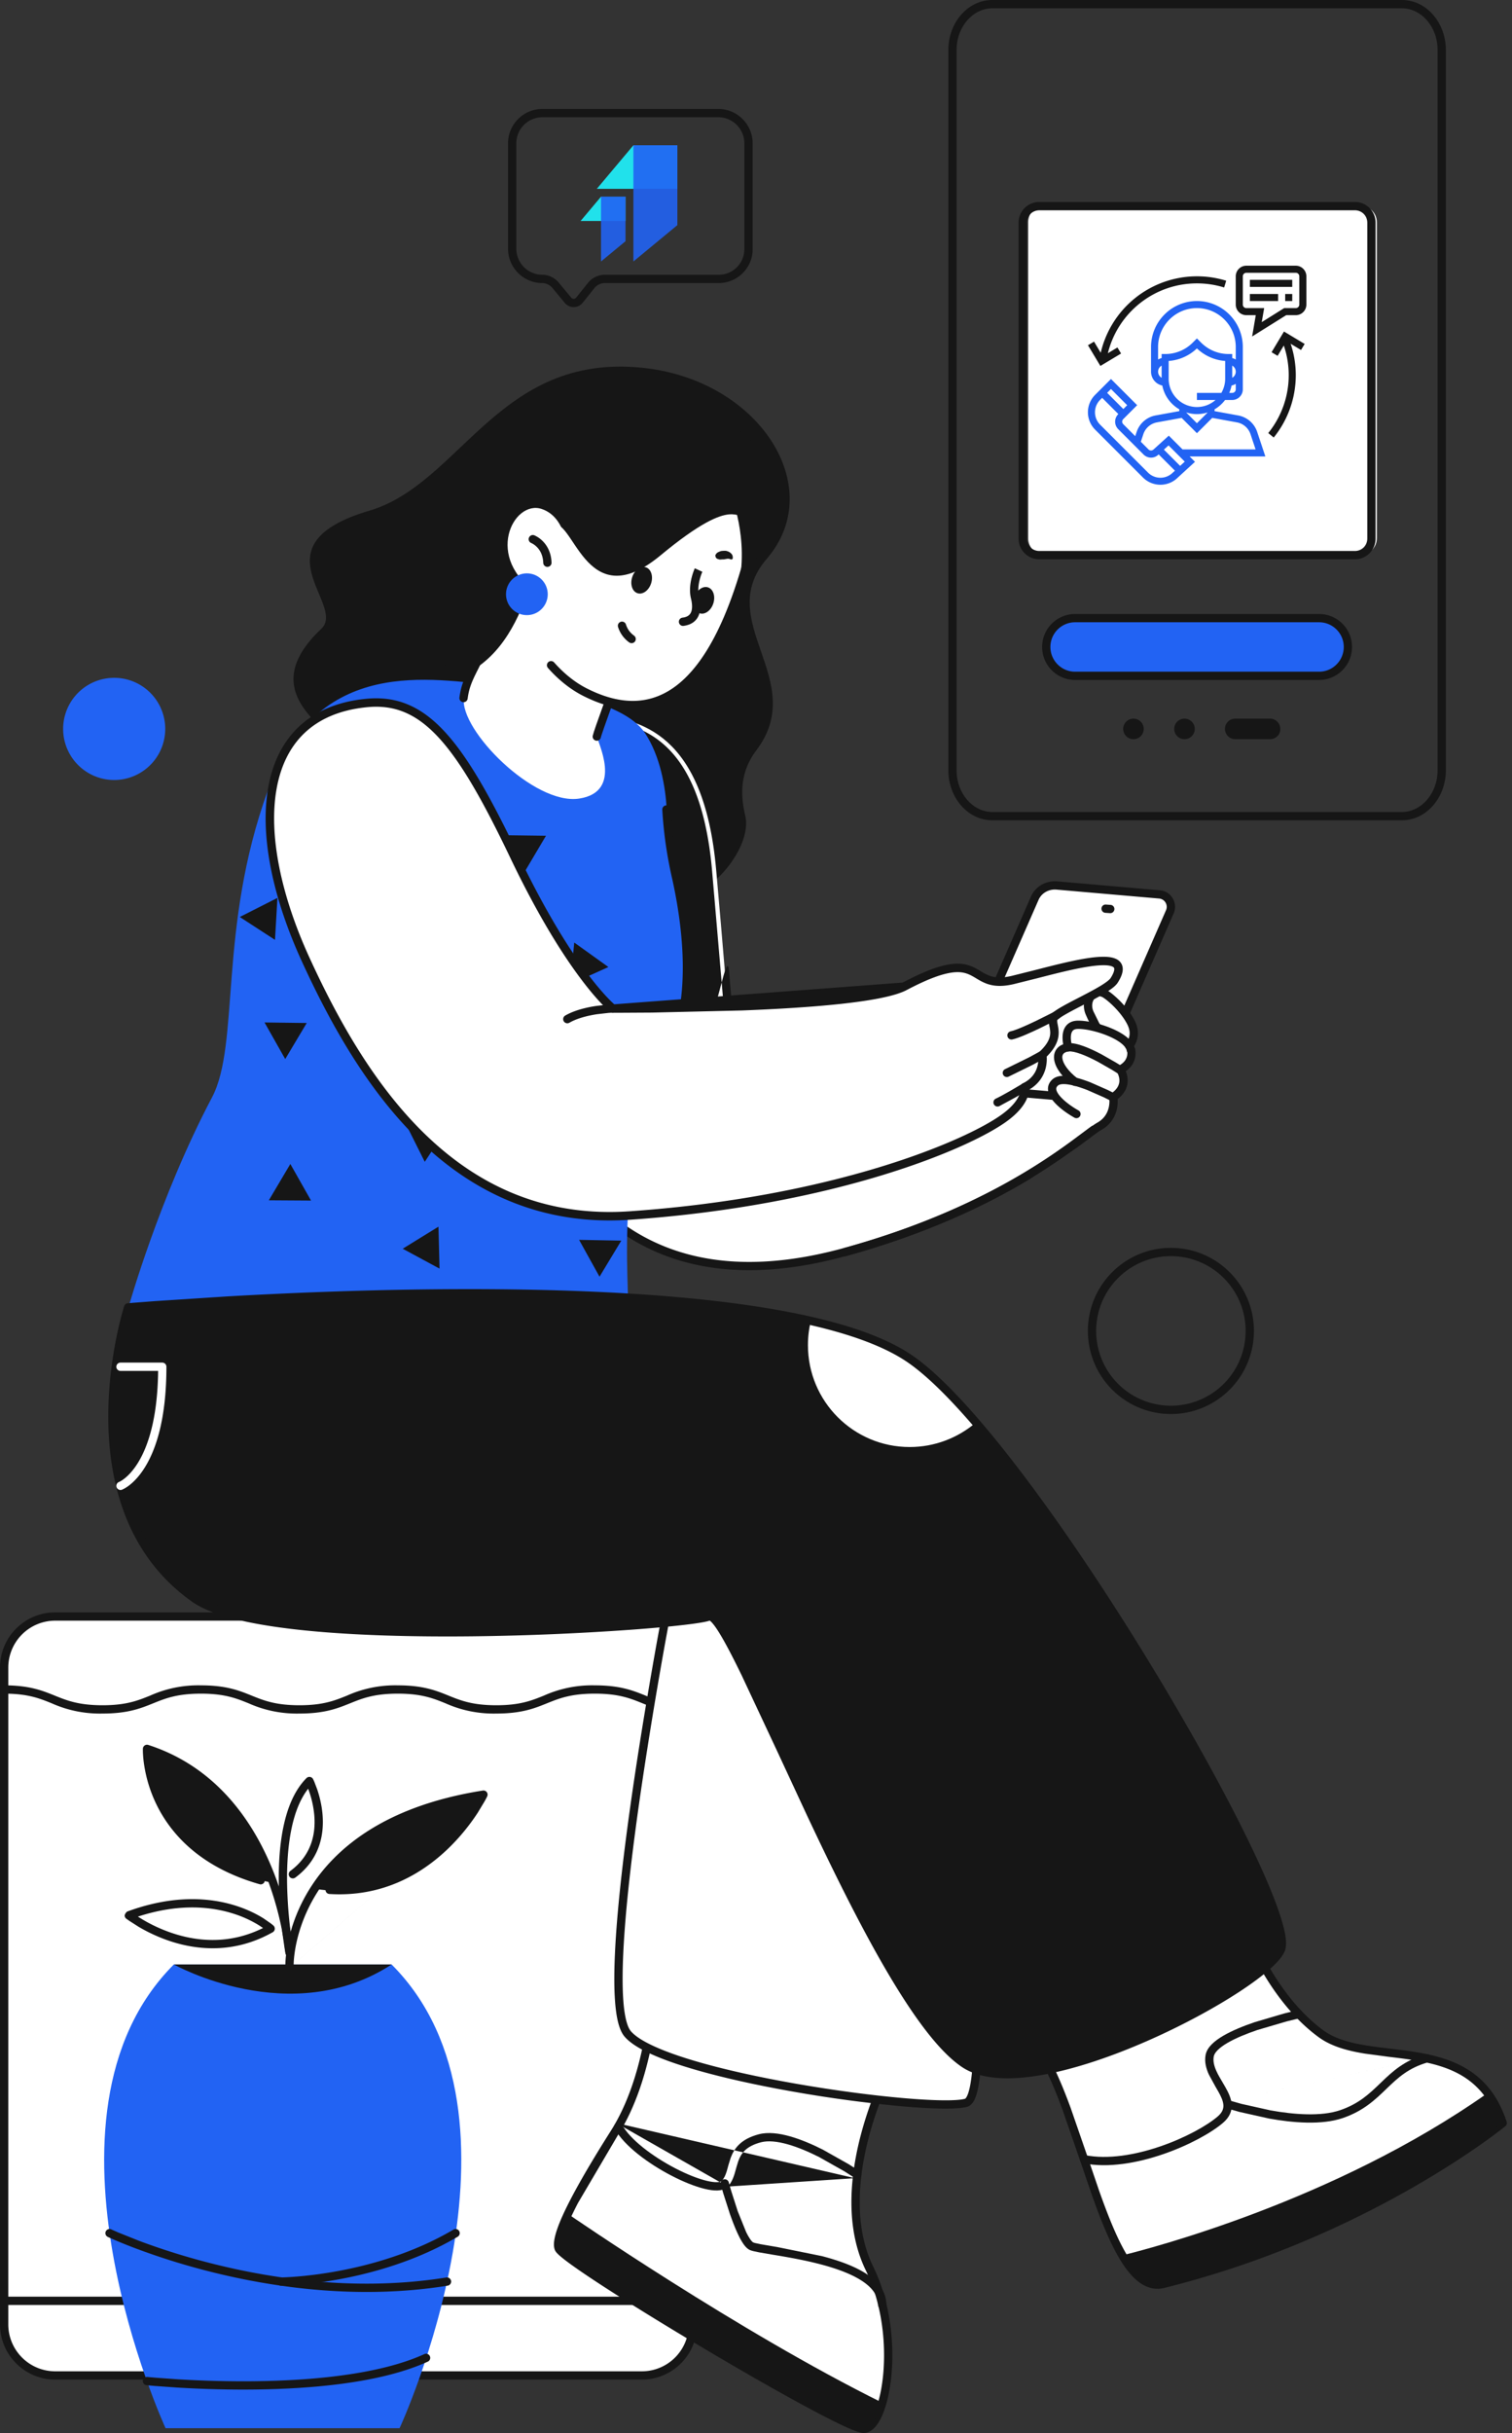 <svg xmlns="http://www.w3.org/2000/svg" width="125" height="201" fill="none" xmlns:v="https://vecta.io/nano"><rect width="100%" height="100%" fill="#333333" stroke="none"/><style><![CDATA[.B{fill:#161616}.C{fill-rule:evenodd}.D{fill:#fff}.E{fill:#2263f3}]]></style><path d="M53.065 196.246H4.562c-2.329 0-4.22-1.891-4.22-4.22v-54.258c0-2.329 1.891-4.22 4.22-4.22h48.503c2.329 0 4.22 1.891 4.22 4.22v54.258c0 2.329-1.891 4.22-4.22 4.22z" class="D"/><g class="B C"><path d="M4.563 133.89a3.88 3.88 0 0 0-3.878 3.878v54.258a3.88 3.88 0 0 0 3.878 3.877h48.503a3.88 3.88 0 0 0 3.878-3.877v-54.258a3.88 3.88 0 0 0-3.878-3.878H4.563zM0 137.768c0-2.519 2.044-4.563 4.563-4.563h48.503c2.518 0 4.563 2.044 4.563 4.563v54.258c0 2.518-2.044 4.562-4.563 4.562H4.563c-2.518 0-4.563-2.044-4.563-4.562v-54.258z"/><path d="M0 139.577c0-.19.153-.343.343-.343 2.091 0 3.152.429 4.187.847l.001.001c.998.403 1.972.796 3.95.796 1.958 0 2.925-.39 3.92-.793l.011-.004a9.72 9.72 0 0 1 4.208-.847c2.091 0 3.152.429 4.187.847l.001.001c.998.403 1.972.796 3.95.796 1.958 0 2.925-.39 3.92-.793l.011-.004a9.72 9.72 0 0 1 4.208-.847c2.091 0 3.152.429 4.187.847v.001c.998.403 1.972.796 3.95.796 1.958 0 2.925-.39 3.92-.793l.011-.004a9.72 9.72 0 0 1 4.208-.847c2.104 0 3.165.429 4.198.847l.006.003c.993.402 1.96.794 3.935.794.189 0 .343.154.343.343s-.153.342-.343.342c-2.104 0-3.165-.428-4.198-.847l-.006-.002c-.993-.403-1.96-.795-3.935-.795s-2.952.394-3.95.797h-.001c-1.036.419-2.097.847-4.187.847a9.72 9.72 0 0 1-4.208-.847l-.011-.004c-.995-.402-1.962-.793-3.92-.793-1.978 0-2.952.394-3.95.797h-.001c-1.036.419-2.097.847-4.187.847a9.72 9.72 0 0 1-4.208-.847l-.011-.004c-.995-.402-1.962-.793-3.92-.793-1.978 0-2.952.394-3.95.797h-.001c-1.036.419-2.097.847-4.187.847a9.72 9.72 0 0 1-4.208-.847l-.011-.004c-.995-.402-1.962-.793-3.92-.793-.189 0-.343-.153-.343-.342zm0 50.503c0-.189.153-.342.343-.342h57.053c.189 0 .343.153.343.342s-.153.343-.343.343H.343c-.189 0-.343-.154-.343-.343z"/></g><path d="M26.018 156.018s2.905.822 7.563-1.233 6.385-6.549 6.385-6.549-5.7 1.014-8.769 2.932-5.179 4.85-5.179 4.85zm-3.425-.466s-2.74-9.07-10.44-11.071c0 .028.027 9.153 10.441 11.071z" class="B"/><path d="M32.376 162.293h-8.44-1.124-8.44c-12.551 12.551-.685 38.31-.685 38.31h9.673 9.673c.027-.028 11.893-25.759-.658-38.31z" class="E"/><g class="B C"><path d="M40.276 148.409l-.31-.146.31.147h0l-.001.002-.003.006c-.002.004-.006.011-.01.02l-.037.075-.146.275-.583.968a17.22 17.22 0 0 1-2.37 2.89c-2.131 2.079-5.4 4.106-9.896 3.824-.189-.012-.332-.175-.32-.364s.174-.332.363-.32c4.245.266 7.334-1.64 9.375-3.63 1.021-.996 1.775-2.009 2.274-2.774a14.66 14.66 0 0 0 .41-.665c-7.534 1.346-11.281 4.692-13.154 7.698-.968 1.555-1.444 3.031-1.677 4.117-.116.542-.172.986-.199 1.293a6.69 6.69 0 0 0-.022.351l-.002.088v.021.004h0m0 .001c.002.189-.149.344-.338.346s-.344-.149-.347-.338l.343-.005-.343.004v-.001-.002-.009-.028l.003-.105a7.55 7.55 0 0 1 .024-.387 11.25 11.25 0 0 1 .212-1.377c.246-1.147.747-2.701 1.765-4.335 2.044-3.282 6.143-6.84 14.316-8.128a.34.34 0 0 1 .363.484"/><path d="M11.957 144.201c.088-.061.2-.078.302-.045 5.475 1.769 8.479 6.076 10.109 9.899.816 1.913 1.293 3.716 1.566 5.039.137.663.222 1.206.274 1.585l.054.44.012.117.003.031.001.009v.002.001l-.341.028.341-.028c.015.189-.125.354-.313.369a.34.34 0 0 1-.369-.313h0v-.001l-.001-.007-.002-.026-.011-.108a13.86 13.86 0 0 0-.052-.421c-.05-.366-.133-.894-.266-1.539-.266-1.292-.732-3.048-1.525-4.909-1.542-3.615-4.305-7.587-9.228-9.359a9.11 9.11 0 0 0 .086.771 10.7 10.7 0 0 0 .928 2.985c1.097 2.283 3.371 4.927 8.123 6.283.182.052.287.241.235.423s-.241.288-.423.236c-4.949-1.412-7.374-4.194-8.552-6.645a11.39 11.39 0 0 1-.987-3.178 9.36 9.36 0 0 1-.102-.989 6.33 6.33 0 0 1-.007-.277v-.075l.001-.021v-.006-.002-.001l.342.013-.342-.013c.004-.107.058-.206.146-.268zm10.649 14.881l-.232.252.232-.252a.34.34 0 0 1-.064.55c-3.149 1.774-6.187 1.479-8.419.754a13.57 13.57 0 0 1-2.674-1.212l-.743-.475-.195-.138-.041-.03-.019-.012a.34.34 0 0 1-.146-.281.58.58 0 0 1 .206-.314l.018-.008c3.842-1.411 6.851-1.137 8.91-.495 1.027.32 1.813.73 2.345 1.062l.606.42.158.127.042.036.015.014.001.001v.001zm-11.207-.743c3.387-1.104 6.025-.828 7.835-.264a9.43 9.43 0 0 1 2.186.989l.326.216c-2.768 1.378-5.411 1.104-7.411.454a12.79 12.79 0 0 1-2.537-1.15l-.398-.245z"/><path d="M25.887 146.986l-.306.154.306-.153h0l.001.001.002.004.006.013.022.046.075.169.234.616c.175.52.369 1.245.438 2.066.14 1.647-.22 3.708-2.251 5.213-.152.113-.367.081-.479-.071s-.081-.367.071-.479c1.778-1.318 2.103-3.107 1.976-4.605a8.24 8.24 0 0 0-.405-1.905l-.1-.281c-.65.829-1.084 1.942-1.356 3.201-.317 1.465-.409 3.093-.387 4.62a36.89 36.89 0 0 0 .286 3.972l.175 1.227.056.334.016.087.004.021v.005.002c.035.185-.087.365-.272.4s-.365-.086-.401-.272l.337-.064-.337.064v-.002l-.001-.007-.004-.023-.016-.091-.058-.345-.179-1.251a37.45 37.45 0 0 1-.292-4.047c-.023-1.556.07-3.24.402-4.775s.909-2.948 1.886-3.932c.078-.078.188-.114.297-.097s.203.087.252.185zm9.651 47.665c.078.172.002.376-.17.454-3.922 1.787-9.755 2.264-14.563 2.305-2.413.021-4.583-.069-6.15-.163l-1.855-.133-.505-.044-.132-.013-.034-.004-.012-.001.034-.336-.034.336c-.188-.019-.325-.188-.306-.376s.188-.325.376-.305l-.035.341.035-.341.011.001.032.003.129.012.498.045 1.839.131a89.65 89.65 0 0 0 6.103.162c4.804-.041 10.507-.522 14.285-2.243.172-.079.375-.003.454.169zM9.203 184.18l.002.001.007.003.028.013.112.051.443.194 1.699.68a56.85 56.85 0 0 0 6.148 1.909c5.132 1.285 12.057 2.276 19.257 1.121.187-.03.362.098.392.284s-.097.363-.284.393c-7.323 1.174-14.347.165-19.532-1.133a57.36 57.36 0 0 1-6.223-1.933c-.745-.28-1.329-.52-1.728-.691l-.455-.199-.118-.054-.03-.014-.008-.004-.003-.001c0-.001 0-.001.146-.31l-.147.309c-.171-.081-.244-.285-.163-.456s.285-.244.456-.163z"/><path d="M37.96 184.316c.096.163.042.373-.121.469-3.39 2-7.043 3.011-9.84 3.522a34.86 34.86 0 0 1-3.431.455c-.421.034-.754.051-.983.061l-.264.008-.069.002h-.018-.005-.002c0 0 0 0-.003-.342l.003.342c-.189.001-.344-.151-.345-.34s.151-.344.34-.345h.001.004.015c.014 0 .035-.001.063-.001l.252-.009a24.42 24.42 0 0 0 .956-.059c.822-.066 1.989-.195 3.363-.446 2.751-.503 6.319-1.493 9.616-3.438.163-.096.373-.042.469.121z"/></g><path d="M14.373 162.293s9.673 5.426 18.004 0H14.373z" class="B"/><path d="M78.4 4.124C78.4 1.899 79.99 0 82.031 0h33.87c2.041 0 3.631 1.899 3.631 4.124v59.519c0 2.225-1.59 4.124-3.631 4.124h-33.87c-2.041 0-3.631-1.899-3.631-4.124V4.124zM82.031.685c-1.576 0-2.946 1.499-2.946 3.439v59.519c0 1.94 1.37 3.439 2.946 3.439h33.87c1.576 0 2.946-1.499 2.946-3.439V4.124c0-1.94-1.37-3.439-2.946-3.439h-33.87z" class="B C"/><path d="M109.05 55.833H88.882c-1.315 0-2.384-1.069-2.384-2.384s1.069-2.384 2.384-2.384h20.168c1.315 0 2.384 1.069 2.384 2.384s-1.069 2.384-2.384 2.384z" class="E"/><g class="B"><path d="M88.881 51.408c-1.126 0-2.041.915-2.041 2.041s.915 2.042 2.041 2.042h20.169c1.126 0 2.041-.915 2.041-2.042s-.915-2.041-2.041-2.041H88.881zm-2.727 2.041a2.73 2.73 0 0 1 2.727-2.726h20.169a2.73 2.73 0 0 1 2.726 2.726 2.73 2.73 0 0 1-2.726 2.727H88.881a2.73 2.73 0 0 1-2.727-2.727z" class="C"/><path d="M93.705 61.067a.85.85 0 0 0 .85-.849.85.85 0 0 0-.85-.849.85.85 0 0 0-.849.849.85.85 0 0 0 .849.849zm4.219 0a.85.85 0 0 0 .85-.849.85.85 0 0 0-.85-.849.85.85 0 0 0-.849.849.85.85 0 0 0 .849.849zm7.07 0h-2.877c-.466 0-.849-.384-.849-.849s.383-.849.849-.849h2.877c.466 0 .85.384.85.849.027.466-.384.849-.85.849z"/></g><path d="M112.458 45.828H86.37c-.767 0-1.37-.603-1.37-1.37V18.37c0-.767.603-1.37 1.37-1.37h26.088c.767 0 1.37.603 1.37 1.37v26.088c0 .767-.603 1.37-1.37 1.37z" class="D"/><path d="M104.611 37.713l-.676-2.027c-.236-.708-.839-1.23-1.573-1.364l-1.951-.355v-.151c.34-.197.635-.461.87-.773h.59c.482 0 .875-.393.875-.876v-3.503a3.8 3.8 0 0 0-3.794-3.795 3.8 3.8 0 0 0-3.794 3.795v2.043a1.17 1.17 0 0 0 .931 1.143c.164.839.688 1.549 1.404 1.964v.151l-1.951.355c-.734.134-1.337.656-1.573 1.364l-.117.35-.994-.994c-.114-.114-.114-.299 0-.413l1.153-1.153-2.164-2.164-1.303 1.303a2.03 2.03 0 0 0 0 2.889l3.945 3.945a2.03 2.03 0 0 0 1.445.599 2.02 2.02 0 0 0 1.435-.59l1.422-1.303-.443-.443h6.264zm-2.448-5.546c0 .161-.131.292-.292.292h-.246a2.91 2.91 0 0 0 .191-.608c.124-.026.239-.076.347-.138v.454zm-.292-.957v-1.005c.173.101.292.287.292.503s-.119.401-.292.503zm-5.838 0a.58.58 0 0 1 0-1.005v1.005zm0-1.962v.333c-.104.027-.201.068-.292.121v-1.038c0-1.77 1.44-3.211 3.211-3.211s3.211 1.441 3.211 3.211v1.038c-.091-.053-.188-.094-.292-.121v-.333h-.292a3.21 3.21 0 0 1-2.285-.947l-.342-.342-.342.342a3.21 3.21 0 0 1-2.285.947h-.292zm.584 2.043v-1.471c.877-.066 1.694-.428 2.335-1.037a3.78 3.78 0 0 0 2.335 1.037v1.471c0 .425-.116.824-.316 1.168h-2.019v.584h1.539a2.32 2.32 0 0 1-1.539.584 2.34 2.34 0 0 1-2.335-2.335zm3.211 2.784v.014l-.876.876-.876-.876v-.014c.277.087.571.135.876.135s.599-.048.876-.135zm-5.305 1.794a1.46 1.46 0 0 1 1.124-.975l2.04-.371 1.266 1.266 1.265-1.266 2.04.371a1.46 1.46 0 0 1 1.124.975l.42 1.259h-6.038l-1.137-1.137-1.263 1.143a.3.3 0 0 1-.413 0l-.637-.638.209-.628zm-2.676-3.732l1.339 1.339-.317.317-1.339-1.339.317-.317zm5.118 6.9a1.45 1.45 0 0 1-2.064-.001l-3.945-3.945a1.45 1.45 0 0 1 0-2.064l.161-.16 1.339 1.339-.01.011c-.341.342-.341.897 0 1.239l2.093 2.093a.87.87 0 0 0 .619.257.86.86 0 0 0 .609-.246l.022-.02 1.345 1.345-.168.154zm.598-.549l-1.342-1.342.386-.349 1.339 1.34-.383.351z" class="E"/><g class="B"><path d="M107.124 21.951h-4.086c-.483 0-.876.393-.876.876v2.335c0 .483.393.876.876.876h.779l-.301 1.76 2.816-1.76h.792c.483 0 .876-.393.876-.876v-2.335c0-.483-.393-.876-.876-.876zm.292 3.211c0 .161-.131.292-.292.292h-.959l-1.854 1.159.199-1.158h-1.472c-.161 0-.292-.131-.292-.292v-2.335c0-.161.131-.292.292-.292h4.086c.161 0 .292.131.292.292v2.335zm-.583-2.043h-3.503v.584h3.503v-.584zm-1.168 1.167h-2.335v.584h2.335v-.584zm1.168 0h-.584v.584h.584v-.584zm-7.881-1.459a8.17 8.17 0 0 0-7.953 6.318l-.553-.922-.501.3 1.026 1.71 1.71-1.026-.3-.501-.791.475c.827-3.366 3.854-5.77 7.363-5.77.767 0 1.523.114 2.248.339l.173-.558c-.781-.242-1.596-.365-2.421-.365zm8.906 5.587l-1.709-1.026-1.026 1.71.501.3.51-.852a7.56 7.56 0 0 1 .407 2.453 7.6 7.6 0 0 1-1.693 4.778l.453.368A8.19 8.19 0 0 0 107.125 31a8.12 8.12 0 0 0-.425-2.6l.858.515.3-.501z"/><path d="M85.922 17.374c-.578 0-1.028.45-1.028 1.028V44.49c0 .578.45 1.028 1.028 1.028h26.088c.578 0 1.027-.45 1.027-1.028V18.401c0-.578-.449-1.028-1.027-1.028H85.922zm-1.713 1.028a1.7 1.7 0 0 1 1.713-1.713h26.088a1.7 1.7 0 0 1 1.712 1.713V44.49a1.7 1.7 0 0 1-1.712 1.713H85.922a1.7 1.7 0 0 1-1.713-1.713V18.401zm12.592 85.373a6.18 6.18 0 0 0-6.179 6.179 6.18 6.18 0 0 0 6.179 6.179 6.18 6.18 0 0 0 6.179-6.179 6.18 6.18 0 0 0-6.179-6.179zm-6.864 6.179c0-3.791 3.073-6.864 6.864-6.864s6.864 3.073 6.864 6.864-3.073 6.864-6.864 6.864-6.864-3.073-6.864-6.864z" class="C"/></g><path d="M9.44 64.438a4.22 4.22 0 1 0 0-8.44 4.22 4.22 0 1 0 0 8.44z" class="E"/><path d="M44.836 9.685a2.16 2.16 0 0 0-2.151 2.151v8.714a2.16 2.16 0 0 0 2.151 2.151c.519 0 .992.242 1.322.605l1.074 1.293c.108.115.296.116.407-.018l.985-1.231.004-.005a1.79 1.79 0 0 1 1.359-.644h9.427a2.12 2.12 0 0 0 2.124-2.144v-.007-8.714a2.16 2.16 0 0 0-2.151-2.151H44.836zM42 11.836C42 10.277 43.277 9 44.836 9h14.551c1.559 0 2.836 1.277 2.836 2.836v8.711c.029 1.564-1.252 2.84-2.809 2.84h-9.427c-.307 0-.621.144-.831.395l-.987 1.233c-.381.466-1.066.468-1.451.04l-1.072-1.292c-.217-.236-.51-.376-.81-.376-1.559 0-2.836-1.277-2.836-2.836v-8.714z" class="B C"/><path d="M56 12v3.6h-6.66l3.027-3.6H56z" fill="#21e1eb"/><path opacity=".9" d="M55.999 12v6.6l-3.633 3V12h3.633z" class="E"/><path d="M51.713 16.248v2.007H48l1.688-2.007h2.025z" fill="#21e1eb"/><path opacity=".9" d="M51.713 16.248v3.68L49.688 21.6v-5.352h2.025z" class="E"/><path d="M56.244 74.056c2.494.082 5.974-4.083 5.371-6.659-.466-1.918-.356-3.727.904-5.398 4.412-5.809-3.617-10.632.877-15.839 5.069-5.892-.63-14.825-10.358-15.784-11.838-1.178-14.962 9.591-22.498 11.811-9.564 2.822-1.863 7.755-3.973 9.755-6.659 6.275 3.316 9.18 2.576 11.509 9.509 8.303 20.58 10.386 27.101 10.605z" class="B"/><path d="M88.306 86.525s-.575-1.836.795-1.863c1.288-.027 4.193.904 4.384 2.083s-.904 1.617-.904 1.617.904 1.288-.575 2.275c0 0 .301 1.589-1.151 2.411s-7.508 6.659-20.991 10.385c-13.482 3.7-22.635-1.452-27.184-15.071s-5.508-30.746 6.632-29.321c3.508.411 8.879 1.425 9.892 12.797 1.124 12.523 1.206 16.058 1.809 16.496l21.648-4.247c2.877-.247 5.645 2.439 5.645 2.439z" class="D"/><path d="M40.078 68.1c-.7 5.734.66 13.365 2.927 20.152 2.258 6.76 5.641 11.367 10.084 13.84s10 2.844 16.684 1.01c6.708-1.854 11.565-4.232 14.921-6.246 1.679-1.007 2.984-1.924 3.961-2.64l.841-.625.388-.29c.328-.243.598-.437.801-.552.622-.352.863-.859.954-1.287.046-.217.053-.412.048-.553-.002-.07-.008-.126-.012-.162a1.04 1.04 0 0 0-.005-.04c-.026-.143.031-.28.145-.356.327-.218.502-.438.595-.634a1.05 1.05 0 0 0 .097-.557c-.016-.174-.069-.328-.12-.441a1.36 1.36 0 0 0-.066-.127.55.55 0 0 0-.011-.018l-.01-.016.28-.197.28-.197.001.001.001.002.004.005c.02.03.031.048.045.072a2.07 2.07 0 0 1 .099.192c.009.019.017.039.026.06a2.06 2.06 0 0 1 .152.6c.025.274-.006.59-.16.914-.131.276-.345.543-.661.786a2.58 2.58 0 0 1 .004.088c.006.183-.002.436-.062.719a2.56 2.56 0 0 1-1.286 1.741c-.16.091-.396.258-.731.506l-.38.284-.852.633c-.988.725-2.312 1.655-4.014 2.676-3.405 2.042-8.318 4.446-15.091 6.318-6.798 1.866-12.556 1.513-17.2-1.072s-8.109-7.361-10.4-14.221c-2.282-6.832-3.675-14.574-2.958-20.452.359-2.939 1.251-5.455 2.869-7.149 1.633-1.709 3.963-2.535 7.085-2.169m42.654 31.936l-.337.063.337-.063zm-2.912-6.316c-.428.009-.752.164-.964.433-.2.254-.266.566-.282.831-.002.034-.003.067-.004.1a11.83 11.83 0 0 0-1.103-.763c-1.074-.654-2.562-1.308-4.109-1.176h-.007c-1.46.153-6.895 1.22-11.935 2.242l-6.769 1.39-2.166.451-.601.126c-.008-.018-.017-.039-.026-.063-.051-.135-.104-.335-.158-.621-.107-.572-.207-1.432-.326-2.684l-.38-4.414c-.183-2.196-1.457 6.252-1.764 2.829m2.513 5.333l.07.335c-.095.02-.194-.001-.272-.058-.157-.114-.254-.293-.323-.476-.073-.191-.134-.437-.191-.739-.113-.606-.216-1.494-.334-2.746l-.381-4.423-.718-8.358c-.503-5.638-2.079-8.638-3.9-10.286s-3.947-1.997-5.691-2.202c-2.948-.346-5.051.434-6.51 1.961-1.474 1.543-2.334 3.892-2.684 6.759m20.935 20.233l.07.335.211-.044.6-.126 2.165-.451 6.766-1.389 11.868-2.231c1.33-.113 2.663.452 3.691 1.079.51.31.933.629 1.228.869a9.53 9.53 0 0 1 .34.29l.088.08.021.02.005.005.001.001c.112.109.285.128.418.046s.194-.244.147-.394l-.001-.005-.016-.058a2.81 2.81 0 0 1-.041-.186 2.33 2.33 0 0 1-.043-.55c.012-.197.058-.349.136-.448.066-.083.183-.167.44-.172.582-.012 1.582.198 2.466.563.439.181.829.393 1.115.619.294.232.432.443.459.613a1.05 1.05 0 0 1-.288.956 1.41 1.41 0 0 1-.286.224c-.04.024-.073.041-.095.051l-.023.011-.002.001h-.001c-.096.039-.17.12-.2.22s-.012.209.048.294m-3.207-4.239c.706-.015 1.802.227 2.741.615.473.196.925.436 1.278.715.345.273.642.62.71 1.04.117.719-.164 1.227-.473 1.544-.107.11-.216.196-.313.263" class="B C"/><path d="M80.14 89.923l8.522.74c.767.055 1.507-.356 1.809-1.069l6.248-14.277c.274-.63-.164-1.37-.85-1.425l-8.522-.74c-.767-.055-1.507.356-1.809 1.069l-6.248 14.277c-.274.63.137 1.343.85 1.425z" class="D"/><path d="M85.224 74.085c.364-.858 1.248-1.339 2.148-1.275h.005l8.52.74c.923.075 1.503 1.06 1.136 1.903h0l-6.246 14.273c-.365.86-1.249 1.341-2.148 1.277h-.005l-8.522-.74c-.943-.109-1.503-1.055-1.134-1.903v-.001l6.247-14.275zm2.096-.592c-.634-.044-1.227.296-1.466.861l-.002.004-6.248 14.276c-.179.411.082.889.57.948l8.514.739c.634.044 1.227-.296 1.466-.861l.002-.004 6.248-14.276a.69.69 0 0 0-.563-.947h-.002 0l-8.52-.74zm3.741 1.553a.34.34 0 0 1 .366-.317l.384.027a.34.34 0 0 1 .317.366c-.014.189-.177.331-.366.317l-.384-.027c-.189-.014-.331-.177-.317-.366z" class="B C"/><path d="M93.732 85.155c-.164-1.014-2.165-3.261-2.959-3.261-.795-.027-1.124.576-.685 1.836l.411 1.069c-1.206-.356-2.192-.219-2.302.548-.137.959.219 1.178.219 1.178s-.822.055-.904.658.247 1.26 1.206 2.055c0 0-1.124-.329-1.562.301s.137 1.315.795 1.809l1.809 1.343s.658.63 1.315.274.932-1.178.959-1.562c.027-.356-.11-.63.11-.822.192-.164.767-.548.74-1.206-.027-.685-.192-.959-.082-1.069 0 0 .658-.356.74-1.123a.93.93 0 0 0-.082-.548c.164-.329.384-.822.274-1.48z" class="D"/><g class="B C"><path d="M92.769 88.102s0 0-.188.286l.188-.286c.158.104.202.316.098.474s-.316.202-.474.098l-.002-.001-.006-.004-.025-.016-.096-.062-.356-.221-1.162-.662c-.451-.238-.931-.467-1.37-.628-.45-.165-.805-.239-1.029-.215-.245.033-.376.12-.442.203s-.104.205-.073.396c.065.402.438 1.005 1.259 1.641.15.116.177.331.061.48s-.331.177-.48.061c-.878-.68-1.41-1.42-1.516-2.073-.055-.336.003-.668.212-.931s.524-.407.892-.456l.007-.001c.393-.044.879.082 1.344.252.479.176.99.421 1.454.666l1.199.683.367.228.101.065.027.017.007.005.003.002z"/><path d="M92.196 90.361l-.163.301.163-.301c.166.09.228.298.138.465a.34.34 0 0 1-.465.137l-.002-.001-.008-.004-.03-.016-.119-.062-.434-.218-1.382-.608c-.526-.204-1.065-.377-1.524-.452-.229-.038-.426-.049-.583-.033s-.252.056-.306.099c-.149.124-.171.233-.152.348.024.148.129.342.327.569.391.447 1.024.884 1.501 1.149.165.092.225.3.133.466s-.3.225-.466.133c-.509-.283-1.219-.765-1.684-1.297-.23-.263-.432-.574-.487-.908-.061-.367.064-.716.393-.989l.004-.003c.193-.155.432-.224.669-.248s.499-.005.763.038c.527.087 1.118.279 1.661.489l1.434.631.45.226.125.066.033.018.009.005.003.002zm-.623-4.794c-.883-.365-1.883-.576-2.465-.563h0c-.257.005-.375.089-.44.172-.078.098-.124.25-.136.448s.013.393.043.55l.041.186.013.05.004.013c.056.18-.044.373-.224.429s-.373-.044-.429-.224l.327-.102-.327.102v-.001l-.001-.002-.002-.006-.006-.019-.018-.067-.052-.231c-.035-.187-.069-.448-.053-.718s.082-.577.282-.831c.212-.269.536-.425.964-.433.706-.015 1.802.227 2.741.615.473.195.925.436 1.278.715.345.273.642.62.71 1.04.03.187-.096.363-.283.393s-.363-.096-.393-.283c-.028-.169-.165-.38-.459-.613-.286-.226-.676-.438-1.115-.619z"/><path d="M93.458 86.406c.187-.03.363.096.393.283.117.718-.164 1.227-.473 1.544a2.07 2.07 0 0 1-.313.263c.065.155.13.362.152.601.025.273-.006.59-.16.914-.131.276-.345.543-.661.786l.004.088c.006.183-.002.436-.062.719a2.56 2.56 0 0 1-1.286 1.741c-.16.09-.396.258-.731.506l-.38.284-.852.633-4.014 2.676c-3.405 2.042-8.318 4.446-15.091 6.318-.182.051-.371-.056-.421-.239s.056-.371.239-.421c6.709-1.854 11.565-4.232 14.922-6.246 1.679-1.007 2.984-1.924 3.961-2.641l.841-.625.388-.29c.327-.243.598-.437.801-.552.622-.352.863-.859.954-1.287a2.31 2.31 0 0 0 .048-.553 1.93 1.93 0 0 0-.012-.162l-.005-.04-.001-.008h0c-.025-.136.032-.272.147-.349.327-.218.502-.439.595-.634a1.05 1.05 0 0 0 .097-.557c-.016-.174-.069-.328-.12-.441a1.37 1.37 0 0 0-.065-.127.91.91 0 0 0-.018-.03l-.003-.005h0c-.06-.087-.078-.194-.048-.294s.103-.18.199-.22l.129.317-.127-.318h0l.002-.001.023-.011c.022-.011.055-.028.095-.052.081-.049.187-.123.286-.224a1.05 1.05 0 0 0 .288-.956c-.03-.187.096-.363.283-.393z"/><path d="M90.6 81.651c.285-.069.591-.026.884.134l.004.002c.258.145.688.485 1.121.925s.9 1.013 1.21 1.632c.332.665.291 1.234.151 1.642-.069.2-.159.356-.234.464l-.097.127-.032.036-.014.015-.001.002h-.001 0c0 0 0 0-.243-.242l.242.242c-.134.134-.351.134-.484 0s-.134-.348-.002-.482l.014-.016a.94.94 0 0 0 .055-.072 1.23 1.23 0 0 0 .149-.297c.086-.25.127-.626-.116-1.112-.266-.532-.679-1.045-1.085-1.458s-.786-.705-.967-.807c-.158-.086-.29-.094-.393-.069s-.212.095-.298.208c-.173.229-.249.623-.063 1.037l.001.003h0l.467.947.077.113c.126.112.153.302.057.446-.105.157-.318.2-.475.095l.19-.285-.191.285-.001-.001-.002-.001-.004-.002-.02-.015-.026-.022a.67.67 0 0 1-.052-.056c-.036-.043-.081-.105-.137-.195-.111-.18-.276-.49-.512-1.031-.279-.626-.191-1.287.143-1.729a1.22 1.22 0 0 1 .683-.461zm2.506 4.495h0z"/></g><path d="M73.426 171.227s-4.85 9.426-1.535 16.195c2.74 5.618 1.343 13.236-.493 13.236s-24.745-13.674-25.211-14.908 2.384-6.028 4.604-9.536c2.932-4.603 3.234-11.071 3.234-11.071s17.401-.109 19.401 6.084z" class="D"/><g class="B C"><path d="M54.345 165.487l-.073.776-.429 2.757c-.446 2.211-1.264 5.025-2.763 7.378l-3.294 5.595c-.463.89-.836 1.698-1.065 2.353-.114.328-.189.608-.222.834s-.021.36.004.437c.004.006.017.023.044.053.045.049.112.112.204.192.183.159.445.362.78.606l2.72 1.845 8.203 5.059 8.458 4.828 3.04 1.557.985.426c.274.102.416.132.461.132.103 0 .242-.052.412-.232s.346-.459.51-.839c.328-.759.583-1.848.699-3.129.232-2.56-.1-5.803-1.436-8.542-1.712-3.494-1.305-7.642-.501-10.87a30.2 30.2 0 0 1 1.32-4.027 26.35 26.35 0 0 1 .511-1.175l.142-.298c-.494-1.347-1.819-2.405-3.645-3.227-1.873-.843-4.202-1.404-6.49-1.775s-4.508-.55-6.163-.636c-.827-.043-1.511-.063-1.987-.072l-.425-.006zm19.385 5.897l-.001.001-.002.004-.01.019-.038.077-.145.305c-.124.266-.298.656-.497 1.145-.398.978-.895 2.352-1.29 3.934-.792 3.178-1.153 7.128.451 10.402v.001c1.404 2.878 1.743 6.253 1.503 8.905-.12 1.327-.387 2.493-.752 3.338-.182.422-.396.781-.642 1.04s-.553.445-.909.445c-.185 0-.437-.077-.701-.175-.281-.106-.631-.257-1.036-.447-.812-.381-1.865-.923-3.074-1.575-2.419-1.304-5.473-3.054-8.483-4.842s-5.979-3.615-8.226-5.074c-1.123-.729-2.069-1.368-2.751-1.865-.34-.248-.62-.465-.824-.642-.102-.088-.19-.171-.259-.246-.061-.067-.137-.158-.176-.263-.089-.234-.086-.512-.045-.79.042-.286.131-.61.253-.96.244-.701.635-1.542 1.104-2.444.939-1.805 2.212-3.891 3.323-5.646v-.001c1.434-2.251 2.231-4.971 2.669-7.145.219-1.084.346-2.026.42-2.696.037-.335.059-.602.073-.784l.014-.208.003-.053v-.013-.003h0c.008-.182.158-.326.34-.327l.002.342-.002-.342h.003.01.038.148l.56.007 2.01.073c1.67.087 3.921.268 6.237.644s4.709.948 6.661 1.826c1.941.874 3.515 2.082 4.061 3.771.028.086.02.181-.021.262z"/><path d="M50.956 175.393c.166-.091.374-.03.465.136.331.607.96 1.267 1.761 1.905.796.634 1.738 1.229 2.668 1.71s1.838.843 2.561 1.018c.362.088.663.126.889.116.236-.01.332-.068.365-.103l.003-.004c.193-.203.309-.463.41-.791l.11-.39.035-.131.176-.57c.144-.392.354-.793.727-1.145s.887-.633 1.608-.823c.766-.201 1.68-.083 2.583.173.911.257 1.855.666 2.703 1.093l2.161 1.218.651.418.178.119.047.032.012.009.003.002.001.001c0 0 0 0-.196.281l.196-.281c.155.108.193.322.085.477s-.322.193-.477.085m-10.515.693c-.214.23-.531.308-.837.322-.316.013-.685-.039-1.08-.135-.793-.193-1.751-.578-2.714-1.076s-1.945-1.116-2.781-1.782c-.83-.662-1.541-1.389-1.935-2.112-.091-.166-.03-.374.136-.465m9.211 5.248c.3-.317.454-.697.566-1.059l.119-.422.032-.12.159-.516c.12-.327.282-.625.553-.881s.676-.492 1.312-.659c.59-.155 1.361-.075 2.223.169.853.241 1.754.63 2.581 1.046l2.107 1.188.634.407.171.114.044.03.011.008.003.002h.001"/><path d="M59.828 180.049c.183-.049.371.059.42.242l-.331.088-.331.089c-.049-.182.059-.37.242-.419zm2.438 5.205a1.29 1.29 0 0 0 .2.061l.438.092.994.17.352.059 3.707.752c1.306.341 2.612.794 3.6 1.421s1.719 1.47 1.719 2.6c0 .189-.153.342-.343.342s-.343-.153-.343-.342c0-.788-.502-1.451-1.401-2.022s-2.121-1.001-3.405-1.336-2.59-.563-3.647-.74l-.346-.057-1.012-.174-.477-.1c-.126-.031-.251-.068-.346-.115-.197-.104-.356-.285-.489-.473a5.25 5.25 0 0 1-.401-.7c-.258-.527-.508-1.173-.726-1.795l-.54-1.68-.157-.543-.042-.151-.011-.04-.004-.014s0-.001.331-.09l.331-.088v.002l.003.01.011.039.041.147.154.533.53 1.649.694 1.72a4.62 4.62 0 0 0 .346.606c.112.159.194.232.239.257z"/></g><path d="M72.933 198.493c-.384 1.315-.932 2.165-1.562 2.165-1.836 0-24.745-13.674-25.183-14.907-.192-.494.164-1.535.767-2.85 0 0 14.112 9.728 25.978 15.592z" class="B"/><path d="M55.697 130.068s-6.796 34.418-3.809 37.953 24.991 6.522 27.978 5.7-1.809-41.543-2.439-50.778c-.658-9.235-20.086-1.946-21.73 7.125z" class="D"/><path d="M76.627 119.997c.656.732 1.055 1.703 1.142 2.922v.001c.142 2.074.492 5.721.917 10.147l1.659 18.392c.452 5.72.792 11.186.832 15.276.02 2.043-.035 3.756-.192 4.989-.078.615-.183 1.13-.326 1.512-.071.191-.157.364-.264.502s-.251.261-.438.313c-.425.117-1.14.158-2.032.148-.905-.01-2.03-.074-3.3-.184a108.46 108.46 0 0 1-8.806-1.173c-3.131-.544-6.27-1.226-8.818-1.996-1.274-.385-2.407-.794-3.321-1.222-.905-.423-1.631-.882-2.054-1.382-.236-.279-.4-.679-.52-1.145-.121-.472-.203-1.045-.254-1.695-.102-1.302-.08-2.954.029-4.823.218-3.739.789-8.384 1.452-12.91s1.42-8.945 2.011-12.229l.73-3.95.211-1.1.056-.289.019-.097c.431-2.372 2.014-4.591 4.107-6.432 2.098-1.846 4.741-3.34 7.352-4.254 2.603-.912 5.218-1.262 7.248-.766 1.021.249 1.907.716 2.56 1.445zm-20.93 10.071l.336.066.001-.005c.392-2.163 1.854-4.256 3.886-6.043s4.592-3.234 7.126-4.122c2.542-.89 5.01-1.198 6.859-.747.919.225 1.671.633 2.213 1.237s.891 1.422.969 2.512c.141 2.068.493 5.731.919 10.171l1.657 18.376c.452 5.718.79 11.164.83 15.229.02 2.034-.036 3.71-.186 4.896-.076.596-.173 1.049-.288 1.358-.058.155-.114.259-.164.323-.024.031-.044.049-.057.059s-.015.01-.018.011c-.324.09-.95.135-1.845.125-.882-.01-1.989-.072-3.249-.182-2.519-.218-5.633-.624-8.749-1.165s-6.226-1.218-8.737-1.977c-1.256-.379-2.355-.777-3.228-1.186-.882-.413-1.497-.821-1.821-1.205-.138-.162-.27-.446-.379-.872-.108-.421-.186-.95-.235-1.579-.098-1.257-.079-2.874.029-4.729.216-3.709.784-8.331 1.446-12.851a390.96 390.96 0 0 1 2.008-12.207l.728-3.944.21-1.097.056-.288.019-.098-.336-.066z" class="B C"/><path d="M41.091 56.601c3.425.274 10.331 1.124 12.222 3.946 1.288 1.946 1.699 4.467 1.809 6.33.11 1.918.384 3.809.822 5.7.849 3.864 1.754 10.468-.822 15.017-4.85 8.632-2.713 20.635-3.316 21.237s-22.553 11.153-41.186-.822c0 0 2.548-9.097 6.906-17.346 2.329-4.412.493-13.975 4.604-25.32s13.564-9.153 18.963-8.742z" class="E"/><g class="B"><path d="M55.074 66.535c.189-.011.351.134.362.323a33.28 33.28 0 0 0 .814 5.642l.001.004c.428 1.945.871 4.588.882 7.324s-.411 5.588-1.74 7.935c-.093.165-.302.222-.467.129s-.222-.302-.129-.467c1.247-2.201 1.661-4.922 1.651-7.595-.01-2.668-.443-5.258-.865-7.177-.442-1.909-.719-3.818-.83-5.756-.011-.189.134-.351.322-.362z" class="C"/><path d="M50.297 79.891l-2.823-2.023-.333 3.445 3.156-1.422zm-1.512 9.602l-3.467-.067 1.689 3.045 1.778-2.978zM45.14 69.045L41.65 69l1.711 3.045 1.778-3.001zm-9.891 6.667l-2.823-2.023-.356 3.467 3.178-1.445zm-9.891 8.802l-3.489-.044 1.711 3.023 1.778-2.978zm-2.623-6.868l.2-3.467-3.112 1.578 2.912 1.889zm25.139 24.783l1.689 3.045 1.8-2.979-3.49-.066zm5.979-12.225l3.134 1.534-.245-3.467-2.889 1.934zm-16.826 2.867l-3.467-.2 1.556 3.112 1.911-2.912zm-.778 8.269l-2.956 1.822 3.045 1.645-.089-3.467zm-10.535-2.156l-1.711-3.023-1.778 3.001 3.49.022z"/></g><path d="M51.066 56.053l-1.699 4.796c-.055.329 2.247 4.549-1.48 5.124s-9.892-5.672-9.536-8.303c.329-2.603 2-2.905 3.864-11.235 1.863-8.358 9.975 6.495 8.851 9.618z" class="D"/><path d="M43.388 44.565c-.328.319-.64.924-.867 1.944-.937 4.189-1.829 6.372-2.533 7.839l-.43.868c-.468.928-.774 1.536-.896 2.497-.024.188-.195.321-.383.297s-.321-.195-.297-.383c.137-1.088.506-1.817.987-2.768l.401-.807c.68-1.417 1.555-3.55 2.482-7.692.238-1.07.589-1.829 1.058-2.285a1.69 1.69 0 0 1 1.695-.433c.584.154 1.175.558 1.74 1.091.57.538 1.14 1.233 1.679 2.011a24.43 24.43 0 0 1 2.7 5.195c.32.864.558 1.689.678 2.405.119.704.133 1.351-.043 1.828m-.321-.118l-.321-.118-.071.193-.187.511-.572 1.573-.583 1.637-.202.594-.101.351c-.031.187.095.363.282.394s.363-.095.394-.282c-.001.003.003-.014.019-.067l.058-.183.198-.581.58-1.629.571-1.57.187-.51.071-.192m-.321-.118l-.321-.118c.112-.304.124-.804.01-1.478-.111-.661-.335-1.443-.645-2.281a23.75 23.75 0 0 0-2.62-5.042c-.522-.752-1.062-1.407-1.587-1.903-.53-.501-1.021-.815-1.444-.927a1.01 1.01 0 0 0-1.042.262" class="B C"/><path d="M57.752 33.171c1.918 1.343 6.686 2.658 4.439 11.701-2.247 9.016-6.22 16.086-13.729 12.359-6.193-3.069-7.234-11.619-5.015-17.456s9.427-10.002 14.304-6.604z" class="D"/><g class="B"><path d="M57.471 32.975c.109-.155.322-.193.477-.084.227.159.498.319.811.503l.008.005.993.611c.702.467 1.444 1.067 2.053 1.927 1.228 1.736 1.849 4.439.711 9.018-1.126 4.517-2.697 8.611-4.971 11.106-1.143 1.255-2.476 2.119-4.03 2.416s-3.286.018-5.212-.938c-1.116-.544-2.137-1.369-3.01-2.355-.126-.142-.112-.358.029-.484s.358-.112.483.029c.825.932 1.777 1.696 2.798 2.194l.002.001c1.827.907 3.407 1.142 4.78.879s2.582-1.03 3.652-2.204c2.152-2.362 3.691-6.312 4.812-10.81 1.109-4.463.469-6.939-.605-8.458-.542-.767-1.211-1.312-1.873-1.752a20.19 20.19 0 0 0-.967-.595l-.005-.003c-.305-.18-.601-.354-.853-.53-.155-.108-.193-.322-.084-.477z" class="C"/><path d="M58.711 33.007c2.384 1.973 5.289 5.289 2.905 9.18-.822 1.343-.438-1.754-7.015 3.699-6.385 5.289-7.207-3.727-9.07-2.439-1.37.959-1.398 10.523-8.139 12.688-2.083.658.712-3.973 2.028-8.824 1.672-6.22 1.754-9.892 8.029-13.427 4.494-2.521 8.413-3.261 11.263-.877z"/></g><path d="M46.873 45.612s0-2.85-2.083-3.562c-2.357-.795-4.85 4.083-.247 7.042" class="D"/><g class="B"><path d="M53.831 48.186c.188-.591-.01-1.182-.443-1.32s-.936.23-1.124.822.01 1.182.443 1.32.936-.23 1.124-.822zm5.142 1.659c.188-.591-.01-1.182-.443-1.32s-.936.23-1.124.822.011 1.182.443 1.32.936-.23 1.124-.822zm-4.153-5.411l-.493-.301-.493-.219a3.62 3.62 0 0 0-.575-.11c-.11-.027-.192-.027-.301-.027s-.219 0-.329-.027H52.6c-.082 0-.164-.11-.137-.192 0-.055.055-.11.11-.137.11-.055.219-.11.329-.137l.356-.082c.247-.027.493-.027.74.055a1.38 1.38 0 0 1 .685.356c.192.164.356.384.411.658.027.082-.027.192-.137.192-.055 0-.082 0-.137-.027h0zm4.412 1.288c.11-.11.219-.137.356-.192.137-.027.274-.027.411-.027.137.027.301.082.411.192.137.11.192.274.164.438 0 .055-.055.082-.11.082h-.027-.027c-.11-.055-.192-.055-.247-.055s-.137.027-.192.027c-.082.027-.164.027-.247.027s-.192.027-.274 0l-.082-.027c-.164-.027-.247-.192-.219-.356.027-.027.055-.055.082-.11z"/><path d="M57.752 47.092l-.311-.144h0v.001l-.002.004-.006.013-.02.045-.064.162a5.25 5.25 0 0 0-.173.559c-.112.452-.2 1.074-.059 1.684l.002.006c.117.468.126.858.023 1.127-.089.233-.279.423-.719.478a.34.34 0 0 0-.297.382c.024.187.195.321.382.297.656-.082 1.083-.412 1.274-.913.177-.463.132-1.017.003-1.535-.105-.459-.042-.959.058-1.362a4.33 4.33 0 0 1 .15-.484l.053-.135.014-.033.003-.007v-.001a76.13 76.13 0 0 1-.311-.144zm-6.433 4.277c.18-.057.373.043.43.224.138.436.386.71.674.925.151.114.182.328.069.48s-.328.182-.48.069a2.47 2.47 0 0 1-.916-1.267c-.057-.18.043-.373.224-.43zm-7.589-6.947c.067-.177.265-.265.442-.198l-.122.32.122-.32h0 .001l.002.001.005.002.065.029.16.086a2.38 2.38 0 0 1 .47.369c.348.352.691.917.722 1.766.007.189-.141.348-.33.355s-.348-.141-.355-.33c-.024-.658-.283-1.065-.525-1.31a1.7 1.7 0 0 0-.333-.262l-.102-.055-.024-.011-.004-.001c-.175-.068-.263-.265-.196-.441z" class="C"/></g><path d="M30.267 58.081c4.796-.493 7.7 3.151 12.222 12.605 4.741 9.92 8.166 12.633 8.166 12.633s20.443.11 24.142-1.836c6.741-3.562 5.07.384 8.933-.521s10.331-3.042 8.385.027c-.575.904-4.905 2.576-5.042 3.179-.164.603.74 1.452-.904 2.987 0 0 .329 1.781-1.452 2.658 0 0 .274 1.123-1.699 2.548-3.014 2.192-13.976 6.878-30.938 8.056-14.633 1.014-22.251-11.208-26.8-21.128-4.741-10.331-4.302-20.278 4.987-21.21z" class="D"/><g class="B C"><path d="M33.43 58.836c-.957-.395-1.979-.526-3.127-.407-2.259.227-3.951.997-5.158 2.158s-1.959 2.742-2.288 4.634c-.661 3.795.385 8.789 2.741 13.924 2.269 4.948 5.289 10.436 9.544 14.558 4.245 4.113 9.714 6.865 16.914 6.366 8.455-.588 15.41-2.049 20.622-3.634 5.222-1.588 8.673-3.294 10.134-4.357h.001c.945-.682 1.319-1.269 1.468-1.651a1.35 1.35 0 0 0 .098-.43c.002-.046-.001-.078-.002-.095-.036-.171.041-.332.185-.403.784-.386 1.09-.957 1.209-1.43.061-.241.074-.459.071-.617a2.03 2.03 0 0 0-.011-.182l-.006-.044-.001-.008a.35.35 0 0 1 .105-.319c.769-.717.896-1.226.896-1.587a2.63 2.63 0 0 0-.065-.515l-.011-.059c-.034-.177-.079-.419-.016-.657.028-.115.094-.206.147-.268a1.53 1.53 0 0 1 .207-.193c.151-.12.35-.248.572-.379.414-.244.949-.52 1.49-.8l.118-.061c.587-.304 1.177-.612 1.655-.898a6.53 6.53 0 0 0 .602-.399c.165-.126.255-.221.294-.281.232-.366.301-.6.302-.735.001-.06-.013-.093-.026-.115s-.04-.052-.096-.083c-.123-.068-.34-.118-.673-.126-.325-.008-.722.024-1.177.089-1.257.178-2.841.585-4.345.972l-1.995.498c-1.022.239-1.714.164-2.282-.052-.276-.105-.511-.239-.724-.365l-.1-.06c-.177-.106-.336-.201-.511-.284-.39-.184-.861-.305-1.641-.171-.798.136-1.919.538-3.592 1.421-.509.268-1.275.487-2.194.671-.927.186-2.041.343-3.265.475-2.448.265-5.36.434-8.149.542l-7.442.175-2.369.014c-.284 0-.505 0-.656 0h-.172-.058c0 0-.001 0 .001-.35l-.218.274-.002-.001-.003-.002-.01-.008-.034-.029a4.95 4.95 0 0 1-.126-.111 10.17 10.17 0 0 1-.469-.459c-.406-.42-.991-1.08-1.723-2.05-1.465-1.939-3.518-5.118-5.897-10.096-2.261-4.728-4.098-7.958-5.949-9.945-.921-.989-1.835-1.659-2.794-2.055zm17.224 24.483l-.218.274c.061.049.139.075.217.076l.001-.35zm.13-.35l-.051-.045a9.47 9.47 0 0 1-.437-.427c-.385-.399-.952-1.037-1.669-1.985-1.433-1.897-3.463-5.035-5.824-9.976-2.26-4.726-4.136-8.046-6.068-10.12-.97-1.042-1.964-1.781-3.039-2.225s-2.217-.585-3.466-.457c-2.385.239-4.233 1.061-5.572 2.35s-2.143 3.015-2.492 5.018c-.695 3.994.41 9.14 2.794 14.335 2.28 4.972 5.343 10.555 9.693 14.769 4.36 4.224 10.016 7.076 17.449 6.561 8.508-.591 15.515-2.062 20.777-3.662 5.253-1.597 8.789-3.331 10.342-4.46 1.028-.743 1.502-1.43 1.71-1.965.103-.267.138-.49.145-.655.85-.498 1.222-1.193 1.372-1.784.079-.314.096-.596.092-.8a2.76 2.76 0 0 0-.007-.153c.771-.763.99-1.408.99-1.976 0-.251-.044-.475-.077-.647l-.011-.058c-.035-.181-.042-.271-.03-.331a.84.84 0 0 1 .116-.106 4.54 4.54 0 0 1 .492-.324c.397-.234.915-.502 1.464-.785l.112-.058c.584-.302 1.193-.62 1.693-.92.25-.15.48-.3.668-.444.183-.14.353-.295.458-.461.255-.402.409-.772.412-1.105.001-.174-.039-.339-.129-.486a.94.94 0 0 0-.355-.33c-.271-.149-.623-.204-.994-.213-.379-.009-.819.028-1.293.095-1.296.184-2.95.609-4.475 1.001l-1.927.481c-.91.213-1.457.134-1.874-.024a3.91 3.91 0 0 1-.615-.313l-.092-.055c-.176-.106-.369-.221-.578-.32-.518-.244-1.134-.386-2.057-.228-.905.154-2.103.595-3.801 1.493"/><path d="M87.187 83.564c.167-.089.374-.025.463.142s.025.374-.142.463l-.16-.303-.16-.303zm0 0l.16.303.16.303-.008.004-.023.012-.09.047-.326.169-1.057.527c-.798.385-1.768.824-2.308.944-.185.041-.368-.075-.409-.26s.075-.368.26-.409c.447-.099 1.34-.496 2.159-.892l1.043-.52.322-.166.088-.046.023-.012.008-.004z"/></g><path d="M85.971 86.858c.164-.094.373-.037.468.127s.038.373-.127.468l-.005.003-.013.008-.05.029-.189.106-.67.364-2.009.987c-.173.076-.375-.002-.452-.175s.002-.375.175-.452l1.965-.965.659-.358.185-.104.048-.027.012-.007.004-.002z" class="B"/><path d="M84.54 89.52c.162-.098.373-.046.47.116s.046.373-.116.47l-.177-.293-.177-.293zm0 0l.177.293.177.293-.018.011-.052.031-.19.113-.622.365-1.399.758c-.172.079-.375.003-.454-.169s-.003-.375.169-.454c.312-.143.859-.45 1.341-.728l.615-.361.188-.112.051-.031.018-.011zm-33.543-6.21a.34.34 0 0 1-.334.35h-.001-.004l-.018.001-.072.003-.274.017-.93.106c-.748.115-1.636.326-2.292.705-.164.094-.373.038-.468-.126s-.038-.373.126-.468c.769-.444 1.758-.67 2.531-.789l.983-.112.293-.018.081-.003.022-.001h.006.002.001a42.81 42.81 0 0 1 .008.343l-.008-.343c.189-.004.346.145.351.334z" class="C B"/><path d="M60.493 41.091s1.699 4.138.247 8.495 3.59-5.398 2.466-9.564c-1.096-4.138-2.384-2.028-2.713 1.069z" class="B"/><path d="M103.295 159.964s1.946 5.152 5.919 8.057 12.523-.302 15.017 7.371c0 0-11.126 9.098-28.061 13.291-4.713 1.15-6.769-14.798-10.577-19.785-.027 0 12.222-13.62 17.702-8.934z" class="D"/><g class="B C"><path d="M86.033 168.918c.916 1.291 1.722 3.165 2.478 5.218l1.354 3.914 1 2.928c.79 2.234 1.596 4.24 2.487 5.614.904 1.395 1.792 1.988 2.736 1.758 8.43-2.087 15.415-5.395 20.293-8.182 2.439-1.394 4.35-2.656 5.65-3.569a49.33 49.33 0 0 0 1.481-1.08l.317-.245c-.604-1.722-1.53-2.832-2.63-3.579-1.156-.784-2.527-1.183-3.981-1.439-.726-.129-1.466-.221-2.205-.31l-.185-.022-1.997-.267c-1.411-.23-2.758-.584-3.819-1.36-2.039-1.49-3.547-3.548-4.542-5.219a23.62 23.62 0 0 1-1.12-2.12c-.124-.268-.217-.485-.28-.635l-.062-.152c-1.233-1.009-2.857-1.052-4.69-.462-1.865.601-3.873 1.837-5.734 3.238s-3.544 2.943-4.768 4.141a51.45 51.45 0 0 0-1.446 1.469l-.337.361zm17.583-9.075h0l.001.003.003.01c.004.009.009.022.017.041l.066.163a17.54 17.54 0 0 0 .269.611 23.1 23.1 0 0 0 1.087 2.057c.971 1.631 2.423 3.602 4.357 5.016.926.677 2.138 1.011 3.525 1.237.634.103 1.294.182 1.971.263l.183.022c.739.089 1.495.183 2.242.315 1.492.264 2.974.684 4.247 1.547 1.281.869 2.327 2.172 2.973 4.158.043.134 0 .282-.109.371l-.217-.265.217.265-.001.001-.002.001-.006.006-.026.02-.099.079-.387.3c-.34.259-.844.633-1.502 1.095-1.315.924-3.244 2.198-5.704 3.603-4.918 2.81-11.963 6.147-20.468 8.253h-.001c-1.413.345-2.549-.624-3.474-2.051-.939-1.449-1.769-3.525-2.558-5.758l-1.011-2.959-1.341-3.874c-.802-2.178-1.63-4.066-2.548-5.268l.056-.042c-.08-.113-.116-.24-.103-.289.01-.022.026-.053.032-.063s.016-.023.018-.025v-.001l.015-.018.03-.035.105-.117.398-.429c.346-.366.847-.883 1.465-1.488 1.236-1.21 2.948-2.777 4.835-4.198s3.963-2.708 5.936-3.343 3.91-.635 5.41.647c.044.037.077.085.098.139z"/><path d="M107.714 166.333c.039.186-.08.367-.265.406l-.004.001-.015.003-.057.013-.22.049-.792.193-2.424.713c-.891.304-1.777.663-2.455 1.058-.34.198-.616.398-.813.596s-.298.377-.325.526c-.071.388.026.786.224 1.22.138.304.309.592.488.893l.253.435c.25.442.489.932.516 1.437.029.539-.183 1.046-.719 1.503-.974.831-2.838 1.863-4.951 2.588s-4.529 1.163-6.601.748c-.185-.037-.306-.218-.269-.403s.218-.306.403-.269c1.901.38 4.183-.017 6.244-.724s3.84-1.703 4.729-2.461c.396-.338.495-.647.479-.945-.018-.331-.181-.699-.429-1.137l-.223-.384-.545-.997c-.224-.491-.381-1.042-.274-1.627.062-.337.261-.633.514-.886s.584-.49.953-.705c.736-.429 1.671-.805 2.579-1.114l2.476-.729.808-.196.226-.051.06-.013.016-.004.006-.001.07.335-.07-.335c.185-.039.367.079.406.264z"/><path d="M118.286 169.955c.051.182-.054.371-.236.423-1.6.455-2.473 1.267-3.388 2.147l-.076.074c-.899.866-1.859 1.791-3.561 2.377-1.762.607-4.175.391-6.098.048l-2.456-.549-.735-.208-.201-.061-.052-.016-.014-.005-.004-.001h-.001l.105-.326-.105.326c-.18-.059-.279-.252-.221-.432s.252-.278.432-.22m0 0l.003.001.012.004.049.015.193.059.716.202 2.4.536c1.914.342 4.173.524 5.754-.021 1.558-.536 2.424-1.371 3.323-2.237l.062-.059c.928-.894 1.904-1.809 3.675-2.313.182-.052.372.054.424.236"/></g><path d="M124.231 175.392s-11.126 9.098-28.061 13.291c-1.288.329-2.384-.658-3.398-2.357 2.11-.521 17.483-4.439 30.198-13.4.521.658.932 1.48 1.261 2.466zM10.592 108.008s-5.289 16.415 5.481 24.033c6.577 4.658 40.611 2.301 42.529 1.507 1.891-.822 13.482 31.815 21.128 36.939 5.837 3.918 25.293-6.549 26.197-9.509 1.288-4.165-20.908-42.2-30.828-48.804-13.016-8.66-64.506-4.166-64.506-4.166z" class="B"/><path d="M80.688 117.517c-1.48 1.261-3.398 2.028-5.481 2.028-4.659 0-8.413-3.781-8.413-8.412 0-.713.082-1.371.247-2.028 3.343.767 6.138 1.754 8.084 3.041 1.562 1.097 3.48 2.96 5.563 5.371z" class="D"/><g class="C"><path d="M59.568 107.529c6.659.797 12.391 2.145 15.719 4.359 2.533 1.687 5.811 5.346 9.266 9.905 3.464 4.571 7.135 10.085 10.453 15.519s6.288 10.795 8.349 15.063c1.03 2.133 1.836 3.999 2.345 5.469.255.734.438 1.377.537 1.91.096.519.121.981.015 1.325-.075.246-.235.5-.44.753s-.482.532-.805.821c-.647.577-1.519 1.224-2.549 1.897-2.06 1.348-4.776 2.82-7.645 4.076s-5.902 2.299-8.597 2.782c-2.673.479-5.102.422-6.68-.637-1.002-.671-2.046-1.776-3.107-3.169s-2.159-3.102-3.259-4.992c-2.199-3.781-4.429-8.327-6.475-12.677l-2.448-5.271-2.933-6.26c-.736-1.511-1.367-2.725-1.869-3.532-.253-.407-.462-.692-.626-.86a.83.83 0 0 0-.145-.124c-.167.058-.426.112-.739.165-.364.061-.838.125-1.404.191-1.133.133-2.651.272-4.436.402a218.55 218.55 0 0 1-13.009.538c-4.791.053-9.737-.064-13.9-.488-2.082-.212-3.975-.501-5.559-.886-1.577-.383-2.879-.868-3.754-1.488-5.515-3.901-6.899-10.045-6.923-15.151-.012-2.557.316-4.87.647-6.543.165-.837.332-1.516.457-1.986l.152-.543.043-.143.012-.037.003-.01.001-.003h0c0-.001 0-.001.326.104l-.029-.341.037-.003.111-.01.434-.035 1.659-.128 6.017-.392c5.035-.286 11.884-.577 19.142-.598s14.928.23 21.606 1.028zm-48.977.479l-.03-.341c-.137.012-.254.105-.296.236l.326.105zm.26.322l-.136.487a30.79 30.79 0 0 0-.447 1.941c-.325 1.643-.645 3.909-.634 6.408.024 5.006 1.38 10.878 6.634 14.595.769.545 1.97 1.005 3.52 1.382 1.543.374 3.403.659 5.467.869 4.128.42 9.044.538 13.823.485a218.07 218.07 0 0 0 12.967-.536c1.779-.13 3.286-.268 4.406-.399a27.64 27.64 0 0 0 1.37-.187c.359-.06.566-.111.646-.143a.58.58 0 0 1 .488.027c.128.062.247.162.355.272.217.223.458.559.718.977.523.84 1.167 2.081 1.904 3.594l2.944 6.285 2.44 5.255c2.044 4.347 4.264 8.87 6.447 12.623 1.092 1.877 2.171 3.556 3.212 4.922s2.034 2.406 2.944 3.015c1.341.9 3.532 1.005 6.177.531 2.623-.47 5.604-1.493 8.443-2.735s5.52-2.696 7.544-4.021c1.013-.663 1.855-1.289 2.468-1.836a6.7 6.7 0 0 0 .729-.741c.182-.224.279-.398.317-.522l.001-.001c.054-.177.057-.5-.035-.999-.09-.485-.261-1.093-.51-1.81-.497-1.433-1.29-3.273-2.315-5.395-2.049-4.242-5.007-9.583-8.317-15.004s-6.968-10.914-10.415-15.462c-3.456-4.561-6.673-8.133-9.1-9.748-3.18-2.116-8.765-3.453-15.421-4.249-6.638-.794-14.279-1.044-21.522-1.024s-14.078.312-19.105.597l-6.005.391-1.654.127-.349.029z" class="B"/><path d="M9.619 112.914c0-.19.153-.343.343-.343h3.453c.189 0 .343.153.343.343 0 4.319-.872 6.846-1.778 8.305-.453.73-.911 1.188-1.266 1.467a3.21 3.21 0 0 1-.438.293l-.133.067-.04.018-.018.007-.002.001h-.001c0 0-.001 0-.12-.321l.12.321c-.177.066-.375-.024-.441-.201s.023-.373.199-.44l.019-.008.087-.044a2.55 2.55 0 0 0 .345-.232c.293-.23.697-.628 1.108-1.289.798-1.286 1.628-3.584 1.673-7.602H9.961c-.189 0-.343-.153-.343-.342z" class="D"/></g><path d="M43.557 50.819c.953 0 1.726-.773 1.726-1.726s-.773-1.726-1.726-1.726-1.726.773-1.726 1.726.773 1.726 1.726 1.726z" class="E"/></svg>